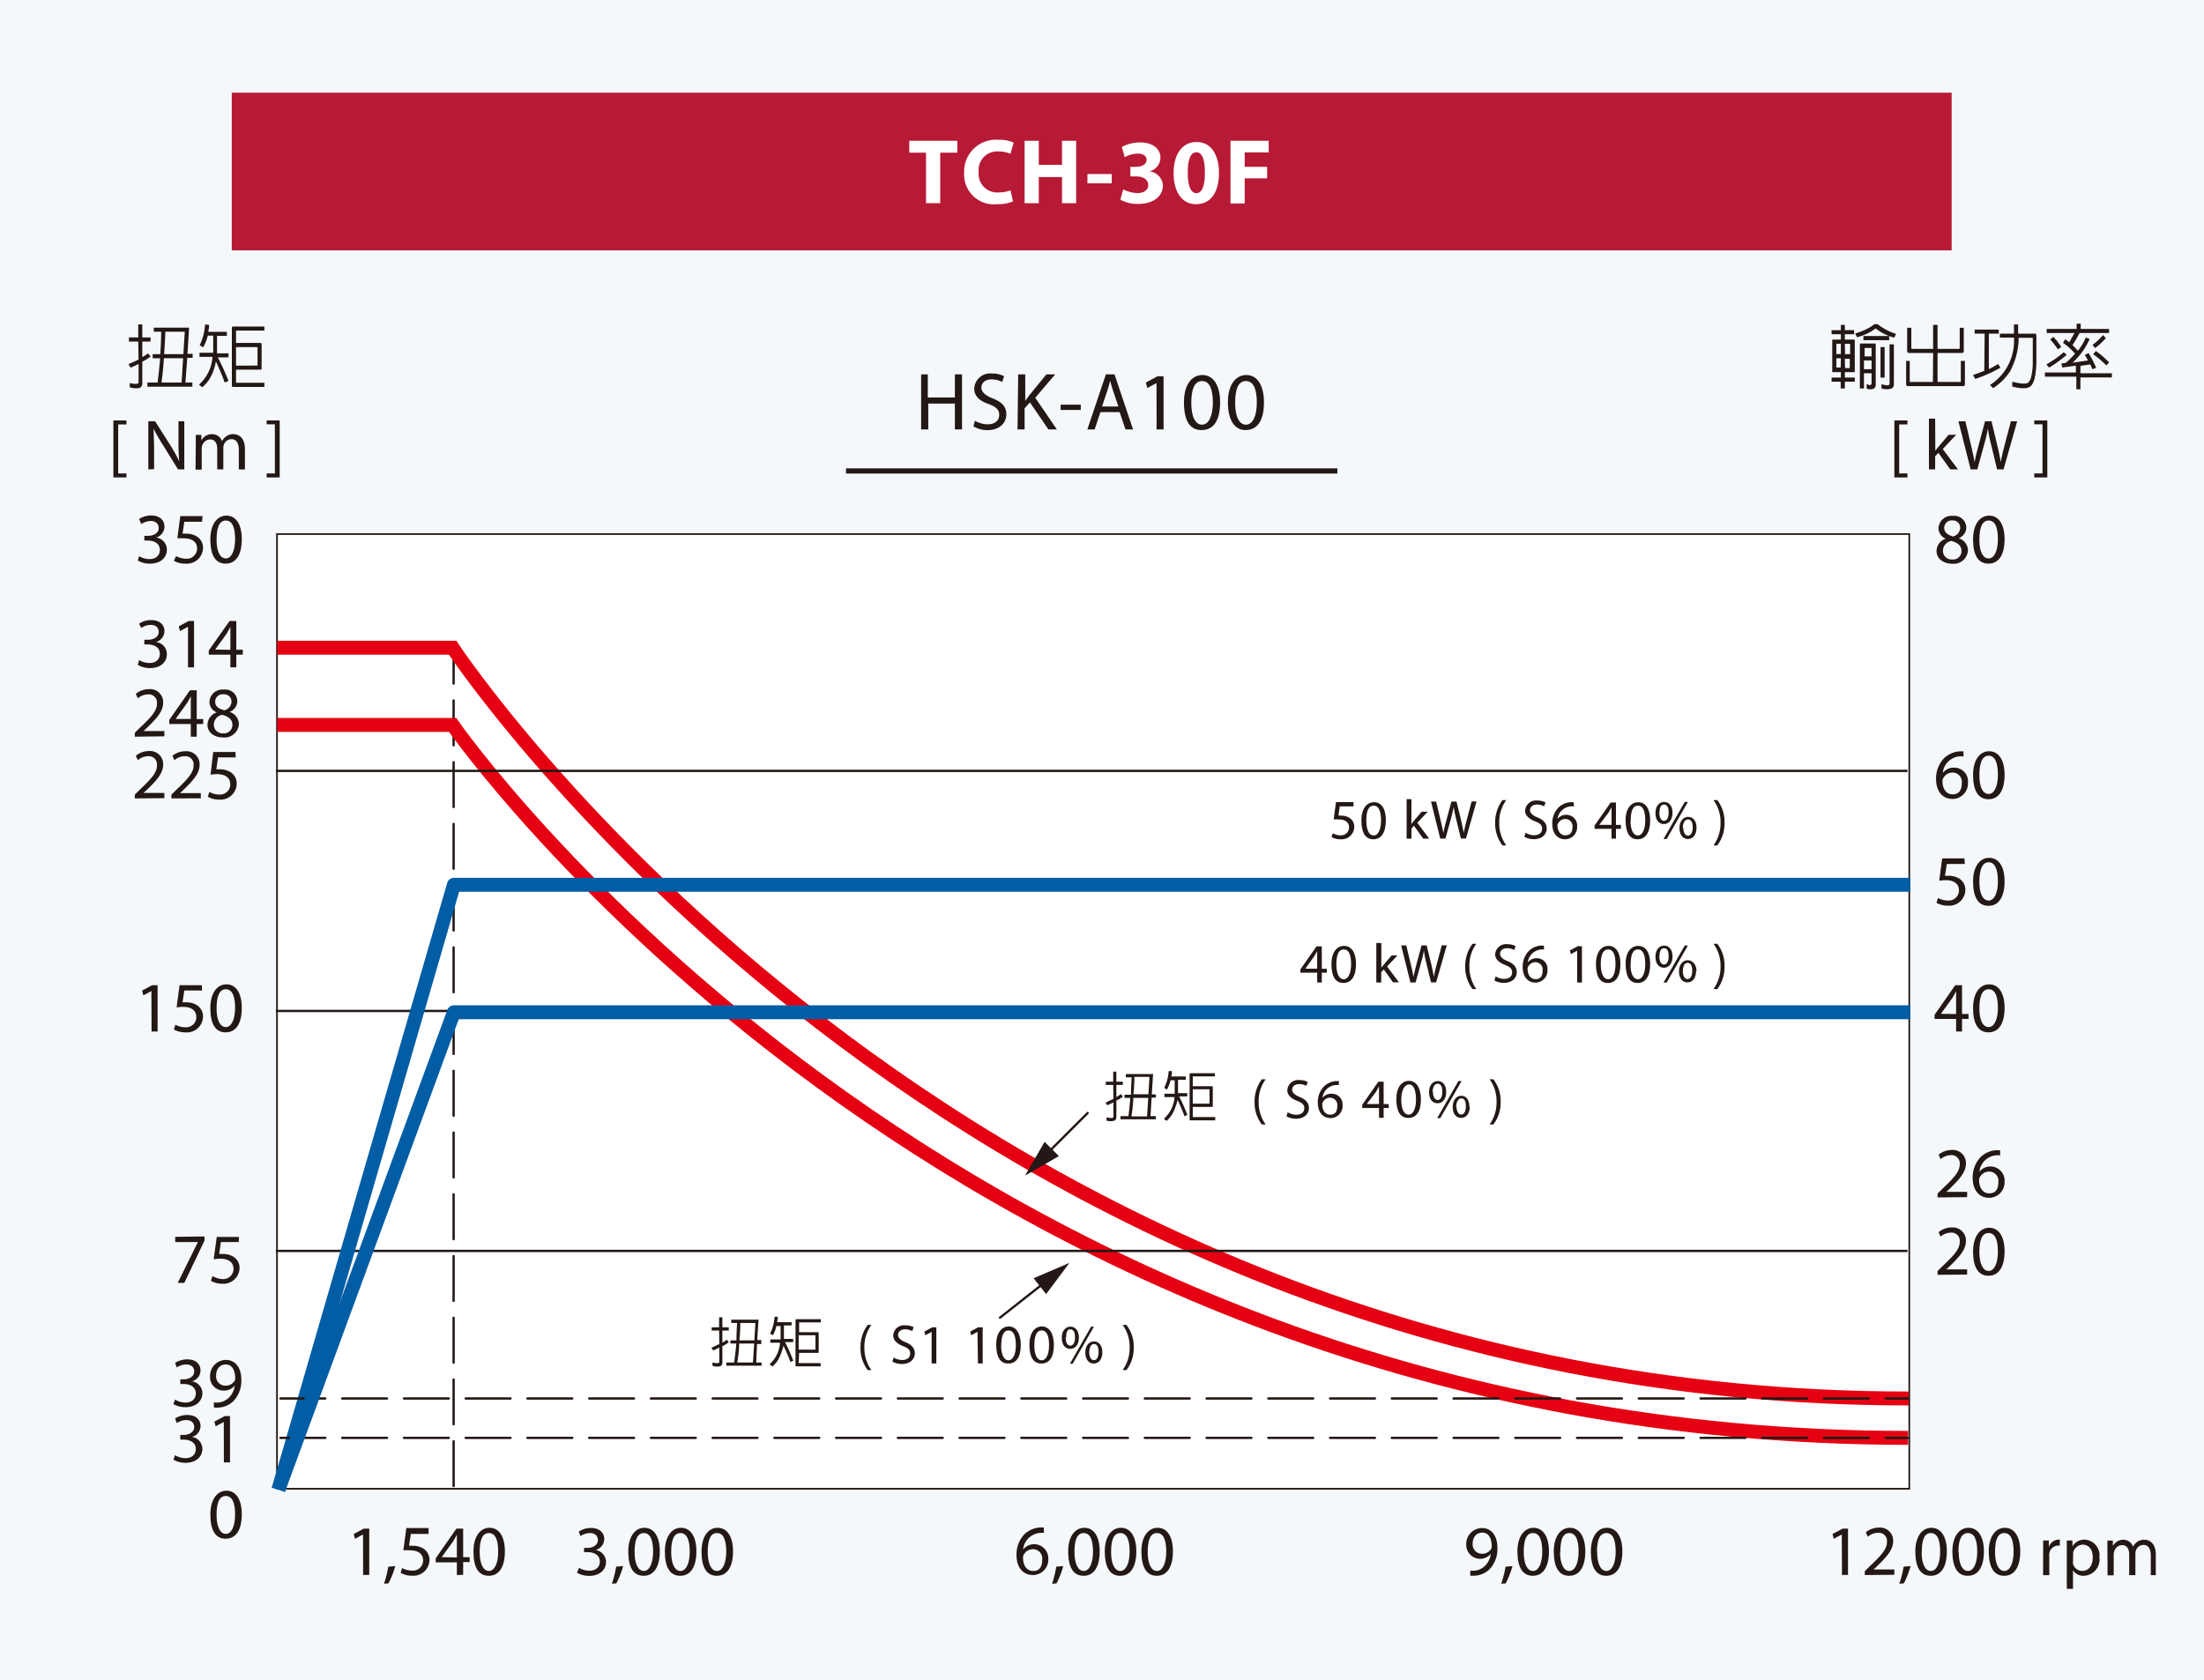 <svg id="圖層_1" data-name="圖層 1" xmlns="http://www.w3.org/2000/svg" viewBox="0 0 237.74 181.23"><defs><style>.cls-1{fill:#f4f8fb;}.cls-2,.cls-8,.cls-9{fill:#fff;}.cls-11,.cls-2,.cls-4,.cls-6,.cls-9{stroke:#231815;}.cls-2{stroke-width:0.18px;}.cls-3{fill:#231815;}.cls-10,.cls-11,.cls-4,.cls-5,.cls-6{fill:none;}.cls-11,.cls-4{stroke-linecap:round;}.cls-10,.cls-11,.cls-4{stroke-linejoin:round;}.cls-11,.cls-4,.cls-6{stroke-width:0.25px;}.cls-4{stroke-dasharray:4.84 1.82;}.cls-5{stroke:#e50012;}.cls-10,.cls-5{stroke-width:1.5px;}.cls-7{fill:#b71a35;}.cls-9{stroke-width:0.56px;}.cls-10{stroke:#035da4;}</style></defs><rect class="cls-1" width="237.74" height="181.23"/><rect class="cls-2" x="29.88" y="57.62" width="176.07" height="103"/><path class="cls-3" d="M112.61,165.39a2.42,2.42,0,0,0-.51,0,2,2,0,0,0-1.74,1.78h0a1.53,1.53,0,0,1,2.72,1,1.67,1.67,0,0,1-1.66,1.76c-1.07,0-1.77-.83-1.77-2.13a3.15,3.15,0,0,1,.84-2.26,2.74,2.74,0,0,1,1.61-.74,3.39,3.39,0,0,1,.49,0Zm-.19,2.89a1,1,0,0,0-1-1.14,1.13,1.13,0,0,0-1,.61.66.66,0,0,0-.07.3c0,.83.39,1.44,1.1,1.44S112.42,169,112.42,168.28Z"/><path class="cls-3" d="M113.48,170.87a11.5,11.5,0,0,0,.46-1.84l.75-.07a9,9,0,0,1-.73,1.87Z"/><path class="cls-3" d="M118.62,167.37c0,1.7-.63,2.64-1.74,2.64s-1.64-.92-1.66-2.57.73-2.61,1.75-2.61S118.62,165.77,118.62,167.37Zm-2.72.07c0,1.31.4,2.05,1,2.05s1-.81,1-2.09-.31-2-1-2S115.9,166.08,115.9,167.44Z"/><path class="cls-3" d="M122.57,167.37c0,1.7-.63,2.64-1.74,2.64s-1.64-.92-1.66-2.57.73-2.61,1.75-2.61S122.57,165.77,122.57,167.37Zm-2.72.07c0,1.31.4,2.05,1,2.05s1-.81,1-2.09-.31-2-1-2S119.85,166.08,119.85,167.44Z"/><path class="cls-3" d="M126.52,167.37c0,1.7-.63,2.64-1.74,2.64s-1.64-.92-1.66-2.57.73-2.61,1.75-2.61S126.52,165.77,126.52,167.37Zm-2.72.07c0,1.31.4,2.05,1,2.05s1-.81,1-2.09-.31-2-1-2S123.8,166.08,123.8,167.44Z"/><path class="cls-3" d="M158.6,169.45a2.81,2.81,0,0,0,.55,0,1.88,1.88,0,0,0,1-.48,2.19,2.19,0,0,0,.66-1.33h0a1.5,1.5,0,0,1-2.65-1,1.71,1.71,0,0,1,1.71-1.78c1,0,1.65.83,1.65,2.11a3.15,3.15,0,0,1-.86,2.35,2.5,2.5,0,0,1-1.46.67,2.86,2.86,0,0,1-.62,0Zm.25-2.88a1,1,0,0,0,1,1.06,1.13,1.13,0,0,0,1-.52.57.57,0,0,0,.06-.25c0-.86-.32-1.51-1-1.51S158.85,165.86,158.85,166.57Z"/><path class="cls-3" d="M161.93,170.87a11.48,11.48,0,0,0,.47-1.84l.75-.07a10.29,10.29,0,0,1-.73,1.87Z"/><path class="cls-3" d="M167.08,167.37c0,1.7-.63,2.64-1.74,2.64s-1.64-.92-1.66-2.57.73-2.61,1.74-2.61S167.08,165.77,167.08,167.37Zm-2.72.07c0,1.31.4,2.05,1,2.05s1-.81,1-2.09-.31-2-1-2S164.36,166.08,164.36,167.44Z"/><path class="cls-3" d="M171,167.37c0,1.7-.63,2.64-1.74,2.64s-1.64-.92-1.66-2.57.73-2.61,1.74-2.61S171,165.77,171,167.37Zm-2.72.07c0,1.31.4,2.05,1,2.05s1-.81,1-2.09-.31-2-1-2S168.31,166.08,168.31,167.44Z"/><path class="cls-3" d="M175,167.37c0,1.7-.63,2.64-1.74,2.64s-1.64-.92-1.66-2.57.73-2.61,1.74-2.61S175,165.77,175,167.37Zm-2.72.07c0,1.31.4,2.05,1,2.05s1-.81,1-2.09-.31-2-1-2S172.26,166.08,172.26,167.44Z"/><path class="cls-3" d="M198.67,165.55h0l-.87.47-.13-.52,1.1-.58h.57v5h-.65Z"/><path class="cls-3" d="M201.15,169.93v-.42l.53-.52c1.28-1.21,1.86-1.86,1.86-2.62a.89.89,0,0,0-1-1,1.72,1.72,0,0,0-1.06.43l-.22-.48a2.22,2.22,0,0,1,1.42-.51,1.41,1.41,0,0,1,1.53,1.46c0,.92-.67,1.67-1.72,2.69l-.4.37h2.25v.57Z"/><path class="cls-3" d="M204.87,170.87a11.48,11.48,0,0,0,.47-1.84l.75-.07a9.6,9.6,0,0,1-.73,1.87Z"/><path class="cls-3" d="M210,167.37c0,1.7-.63,2.64-1.74,2.64s-1.64-.92-1.66-2.57.73-2.61,1.74-2.61S210,165.77,210,167.37Zm-2.72.07c0,1.31.4,2.05,1,2.05s1-.81,1-2.09-.31-2-1-2S207.3,166.08,207.3,167.44Z"/><path class="cls-3" d="M214,167.37c0,1.7-.63,2.64-1.74,2.64s-1.64-.92-1.66-2.57.73-2.61,1.74-2.61S214,165.77,214,167.37Zm-2.72.07c0,1.31.4,2.05,1,2.05s1-.81,1-2.09-.31-2-1-2S211.25,166.08,211.25,167.44Z"/><path class="cls-3" d="M217.92,167.37c0,1.7-.63,2.64-1.74,2.64s-1.64-.92-1.66-2.57.73-2.61,1.74-2.61S217.92,165.77,217.92,167.37Zm-2.72.07c0,1.31.4,2.05,1,2.05s1-.81,1-2.09-.31-2-1-2S215.2,166.08,215.2,167.44Z"/><path class="cls-3" d="M220.39,167.36c0-.44,0-.82,0-1.16H221l0,.73h0a1.13,1.13,0,0,1,1-.82l.19,0v.64l-.23,0a1,1,0,0,0-.91.87,1.51,1.51,0,0,0,0,.32v2h-.67Z"/><path class="cls-3" d="M222.94,167.41c0-.47,0-.86,0-1.21h.61l0,.64h0a1.47,1.47,0,0,1,1.33-.73,1.69,1.69,0,0,1,1.58,1.9,1.76,1.76,0,0,1-1.7,2,1.33,1.33,0,0,1-1.15-.59h0v2h-.67Zm.67,1a1.27,1.27,0,0,0,0,.28,1,1,0,0,0,1,.79c.71,0,1.13-.59,1.13-1.44s-.39-1.39-1.11-1.39a1.1,1.1,0,0,0-1,.84,1.35,1.35,0,0,0,0,.28Z"/><path class="cls-3" d="M227.32,167.21c0-.39,0-.71,0-1h.59l0,.6h0a1.26,1.26,0,0,1,1.17-.69,1.09,1.09,0,0,1,1,.75h0a1.55,1.55,0,0,1,.41-.49,1.29,1.29,0,0,1,.83-.26c.49,0,1.22.33,1.22,1.62v2.2H232v-2.12c0-.71-.26-1.14-.81-1.14a.88.88,0,0,0-.8.61,1.21,1.21,0,0,0-.05.34v2.31h-.67v-2.24c0-.59-.26-1-.77-1a.9.9,0,0,0-.84.67.93.93,0,0,0-.06.34v2.25h-.66Z"/><path class="cls-3" d="M14.91,36.85h-1V36.4h1V35h.44V36.4h.89v.45h-.89v1.68a5.55,5.55,0,0,0,.62-.41l.28.35a6.51,6.51,0,0,1-.8.5l-.1.06v2.34a.68.68,0,0,1-.09.32.65.65,0,0,1-.18.16A1.93,1.93,0,0,1,14,41.78l0-.46a1.88,1.88,0,0,0,.86.07q.09-.06.09-.12v-2l-.85.4-.25-.38c.44-.19.8-.36,1.1-.5Zm2.36,1.8h-.8v-.44h.83c0-.24.07-1,.09-2.42h-.8v-.44h3.62a.19.19,0,0,1,.13,0,.14.14,0,0,1,.05.15h0l-.17,2.67h.56v.44H20.2L20,41.27h.75v.45H15.9v-.45H17C17.1,40.48,17.2,39.6,17.27,38.65Zm2.32,2.62.16-2.62H17.68c-.06,1-.15,1.84-.26,2.62Zm.19-3.06.15-2.42h-2.1c0,.53-.06,1.33-.12,2.42Z"/><path class="cls-3" d="M23.07,39.87a5.38,5.38,0,0,1-.46,1,3.88,3.88,0,0,1-.79.91l-.36-.28a4.38,4.38,0,0,0,1.46-3h-1.4v-.44H23c0-.17,0-.34,0-.51V36.21h-.58a.06.06,0,0,0,0,0,5.34,5.34,0,0,1-.5,1.26l-.38-.22A6,6,0,0,0,22.12,35l.44.06c0,.26-.06.51-.09.74h2v.44H23.41v1.37c0,.17,0,.34,0,.51h1.24v.44H23.5c.42.82.8,1.66,1.15,2.53l-.41.18c-.24-.68-.56-1.43-.95-2.27A8.45,8.45,0,0,1,23.07,39.87Zm2.39,1.36c0,.05,0,.07.06.07h3v.45H25.17c-.11,0-.16-.06-.16-.17V35.39a.14.14,0,0,1,.16-.16h3.35v.44h-3s-.06,0-.06.07V37h2.62a.13.13,0,0,1,.14.14v2.6a.12.12,0,0,1-.14.14H25.46Zm2.24-1.79c.05,0,.08,0,.08-.08V37.52c0-.05,0-.07-.08-.07H25.46v2Z"/><path class="cls-3" d="M12.23,51.51V45.36h1.41v.43h-.89v5.29h.89v.43Z"/><path class="cls-3" d="M16,50.64V45.45h.73l1.67,2.63a16.36,16.36,0,0,1,.93,1.68h0c-.06-.7-.08-1.33-.08-2.14V45.45h.63v5.19h-.68L17.57,48a18,18,0,0,1-1-1.74h0c0,.66.05,1.28.05,2.14v2.22Z"/><path class="cls-3" d="M21.12,47.92c0-.38,0-.7,0-1h.6l0,.6h0a1.29,1.29,0,0,1,1.17-.68,1.12,1.12,0,0,1,1.06.75h0a1.57,1.57,0,0,1,.42-.49,1.26,1.26,0,0,1,.82-.26c.5,0,1.23.32,1.23,1.62v2.19h-.66V48.53c0-.72-.27-1.15-.81-1.15a.89.89,0,0,0-.81.62,1.16,1.16,0,0,0-.05.34v2.3h-.66V48.41c0-.6-.26-1-.78-1a.93.93,0,0,0-.84.68.91.91,0,0,0-.05.33v2.25h-.67Z"/><path class="cls-3" d="M30.17,45.36v6.15H28.76v-.43h.89v-5.3h-.89v-.42Z"/><path class="cls-3" d="M22.06,133.4v.45l-2.18,4.56h-.71L21.35,134v0H18.9v-.56Z"/><path class="cls-3" d="M25.75,134H23.83l-.19,1.29a2.22,2.22,0,0,1,.41,0,2.09,2.09,0,0,1,1.08.27,1.42,1.42,0,0,1,.71,1.29A1.74,1.74,0,0,1,24,138.5a2.49,2.49,0,0,1-1.25-.31l.17-.52A2.3,2.3,0,0,0,24,138a1.11,1.11,0,0,0,1.19-1.09c0-.65-.44-1.11-1.44-1.11a4.24,4.24,0,0,0-.7.06l.33-2.41h2.4Z"/><path class="cls-3" d="M16.33,106.92h0l-.87.47-.13-.52,1.09-.58H17v5h-.65Z"/><path class="cls-3" d="M21.8,106.86H19.88l-.19,1.28a3.88,3.88,0,0,1,.41,0,2.16,2.16,0,0,1,1.08.27,1.44,1.44,0,0,1,.72,1.29A1.74,1.74,0,0,1,20,111.38a2.49,2.49,0,0,1-1.25-.31l.17-.52a2.18,2.18,0,0,0,1.07.28,1.1,1.1,0,0,0,1.19-1.08c0-.65-.44-1.12-1.44-1.12a5.36,5.36,0,0,0-.69.06l.32-2.4h2.4Z"/><path class="cls-3" d="M26.08,108.74c0,1.7-.63,2.64-1.74,2.64s-1.64-.92-1.65-2.58.72-2.6,1.74-2.6S26.08,107.14,26.08,108.74Zm-2.72.07c0,1.3.41,2,1,2s1-.81,1-2.08-.32-2-1-2S23.36,107.45,23.36,108.81Z"/><path class="cls-3" d="M15,60a2.29,2.29,0,0,0,1.11.32c.87,0,1.14-.56,1.13-1,0-.7-.64-1-1.3-1h-.37v-.51H16c.5,0,1.12-.25,1.12-.84,0-.4-.25-.76-.88-.76a1.88,1.88,0,0,0-1,.33L15,56a2.39,2.39,0,0,1,1.3-.39c1,0,1.44.59,1.44,1.2A1.25,1.25,0,0,1,16.84,58h0A1.31,1.31,0,0,1,18,59.31c0,.8-.62,1.5-1.83,1.5a2.47,2.47,0,0,1-1.3-.34Z"/><path class="cls-3" d="M21.8,56.29H19.88l-.19,1.29a2.29,2.29,0,0,1,.41,0,2.07,2.07,0,0,1,1.08.27,1.42,1.42,0,0,1,.72,1.28A1.74,1.74,0,0,1,20,60.81a2.39,2.39,0,0,1-1.25-.31L19,60a2.3,2.3,0,0,0,1.07.28,1.11,1.11,0,0,0,1.19-1.09c0-.65-.44-1.11-1.44-1.11a5.65,5.65,0,0,0-.69,0l.32-2.4h2.4Z"/><path class="cls-3" d="M26.08,58.17c0,1.7-.63,2.64-1.74,2.64s-1.64-.91-1.65-2.57.72-2.61,1.74-2.61S26.08,56.57,26.08,58.17Zm-2.72.08c0,1.3.41,2,1,2s1-.81,1-2.09-.32-2-1-2S23.36,56.88,23.36,58.25Z"/><path class="cls-3" d="M26.08,163.37c0,1.7-.63,2.64-1.74,2.64s-1.64-.92-1.65-2.57.72-2.61,1.74-2.61S26.08,161.77,26.08,163.37Zm-2.72.07c0,1.31.4,2.05,1,2.05s1-.81,1-2.09-.32-2-1-2S23.36,162.08,23.36,163.44Z"/><path class="cls-3" d="M14.54,86.14v-.41l.53-.52c1.28-1.22,1.86-1.86,1.86-2.62a.89.89,0,0,0-1-1,1.67,1.67,0,0,0-1.06.43l-.22-.48a2.22,2.22,0,0,1,1.42-.51,1.41,1.41,0,0,1,1.53,1.46c0,.92-.67,1.67-1.72,2.69l-.4.37h2.25v.56Z"/><path class="cls-3" d="M18.49,86.14v-.41l.53-.52c1.28-1.22,1.86-1.86,1.86-2.62a.89.89,0,0,0-1-1,1.67,1.67,0,0,0-1.06.43l-.22-.48A2.22,2.22,0,0,1,20,81.05a1.41,1.41,0,0,1,1.53,1.46c0,.92-.67,1.67-1.72,2.69l-.4.37h2.25v.56Z"/><path class="cls-3" d="M25.43,81.71H23.52L23.33,83a3.47,3.47,0,0,1,.4,0,2.16,2.16,0,0,1,1.08.27,1.42,1.42,0,0,1,.72,1.29,1.74,1.74,0,0,1-1.87,1.71,2.45,2.45,0,0,1-1.24-.31l.16-.52a2.19,2.19,0,0,0,1.08.28,1.1,1.1,0,0,0,1.18-1.09c0-.64-.44-1.11-1.44-1.11a5.54,5.54,0,0,0-.69.06L23,81.13h2.4Z"/><path class="cls-3" d="M14.54,79.48v-.42l.53-.52c1.28-1.21,1.86-1.86,1.86-2.62a.89.89,0,0,0-1-1,1.72,1.72,0,0,0-1.06.42l-.22-.48a2.22,2.22,0,0,1,1.42-.51,1.41,1.41,0,0,1,1.53,1.46c0,.92-.67,1.67-1.72,2.69l-.4.37h2.25v.57Z"/><path class="cls-3" d="M20.58,79.48V78.11H18.26v-.44l2.23-3.2h.73v3.11h.7v.53h-.7v1.37Zm0-1.9V75.91c0-.26,0-.53,0-.79h0c-.15.3-.27.51-.41.74l-1.23,1.71h1.64Z"/><path class="cls-3" d="M22.38,78.21a1.43,1.43,0,0,1,1-1.35v0a1.24,1.24,0,0,1-.79-1.12,1.4,1.4,0,0,1,1.55-1.34,1.3,1.3,0,0,1,1.46,1.24,1.28,1.28,0,0,1-.83,1.17v0a1.4,1.4,0,0,1,1,1.3,1.54,1.54,0,0,1-1.7,1.45C23,79.56,22.38,78.94,22.38,78.21Zm2.69,0c0-.6-.42-.9-1.1-1.09a1.09,1.09,0,0,0-.9,1,.93.93,0,0,0,1,1A.91.91,0,0,0,25.07,78.17Zm-1.86-2.5c0,.5.38.77,1,.92a1,1,0,0,0,.76-.9.78.78,0,0,0-.85-.82A.8.8,0,0,0,23.21,75.67Z"/><path class="cls-3" d="M15,71.21a2.19,2.19,0,0,0,1.11.32c.87,0,1.14-.55,1.13-1,0-.7-.64-1-1.3-1h-.37v-.51H16c.5,0,1.12-.25,1.12-.85,0-.4-.25-.75-.88-.75a1.8,1.8,0,0,0-1,.33L15,67.29a2.3,2.3,0,0,1,1.3-.39c1,0,1.44.59,1.44,1.19a1.24,1.24,0,0,1-.93,1.18v0A1.3,1.3,0,0,1,18,70.58c0,.8-.62,1.5-1.83,1.5a2.57,2.57,0,0,1-1.3-.34Z"/><path class="cls-3" d="M20.28,67.62h0l-.87.47-.13-.52L20.35,67h.58v5h-.65Z"/><path class="cls-3" d="M24.85,72V70.63H22.52v-.45L24.76,67h.73V70.1h.7v.53h-.7V72Zm0-1.89V68.43c0-.27,0-.53,0-.79h0c-.15.29-.28.51-.41.74l-1.23,1.7v0Z"/><path class="cls-3" d="M209,137.54v-.41l.53-.52c1.28-1.21,1.86-1.86,1.86-2.62a.89.89,0,0,0-1-1,1.72,1.72,0,0,0-1.06.43l-.22-.48a2.22,2.22,0,0,1,1.42-.51,1.41,1.41,0,0,1,1.53,1.46c0,.92-.67,1.67-1.72,2.69l-.4.37h2.25v.56Z"/><path class="cls-3" d="M216.23,135c0,1.7-.64,2.64-1.74,2.64s-1.65-.92-1.66-2.57.72-2.61,1.74-2.61S216.23,133.39,216.23,135Zm-2.72.07c0,1.31.4,2.05,1,2.05s1-.81,1-2.09-.32-2-1-2S213.51,133.7,213.51,135.06Z"/><path class="cls-3" d="M211,111.29v-1.36h-2.32v-.45l2.23-3.19h.73v3.11h.7v.53h-.7v1.36Zm0-1.89v-1.67c0-.27,0-.53,0-.79h0c-.15.29-.27.51-.41.74l-1.23,1.7v0Z"/><path class="cls-3" d="M216.23,108.74c0,1.7-.64,2.64-1.74,2.64s-1.65-.92-1.66-2.58.72-2.6,1.74-2.6S216.23,107.14,216.23,108.74Zm-2.72.07c0,1.3.4,2,1,2s1-.81,1-2.08-.32-2-1-2S213.51,107.45,213.51,108.81Z"/><path class="cls-3" d="M209,129.19v-.42l.53-.52c1.28-1.21,1.86-1.86,1.86-2.62a.89.89,0,0,0-1-1,1.72,1.72,0,0,0-1.06.43l-.22-.48a2.22,2.22,0,0,1,1.42-.51,1.41,1.41,0,0,1,1.53,1.46c0,.92-.67,1.67-1.72,2.69l-.4.37h2.25v.57Z"/><path class="cls-3" d="M215.76,124.65a2.42,2.42,0,0,0-.51,0,2,2,0,0,0-1.74,1.77h0a1.53,1.53,0,0,1,2.72,1.05,1.68,1.68,0,0,1-1.67,1.76c-1.07,0-1.77-.83-1.77-2.13a3.16,3.16,0,0,1,.85-2.26,2.68,2.68,0,0,1,1.6-.74,3.41,3.41,0,0,1,.5,0Zm-.2,2.89a1,1,0,0,0-1-1.14,1.12,1.12,0,0,0-1,.61.56.56,0,0,0-.08.3c0,.83.4,1.44,1.1,1.44S215.56,128.26,215.56,127.54Z"/><path class="cls-3" d="M208.89,59.46a1.41,1.41,0,0,1,1-1.34v0a1.24,1.24,0,0,1-.79-1.12,1.4,1.4,0,0,1,1.55-1.34,1.29,1.29,0,0,1,1.45,1.24,1.26,1.26,0,0,1-.82,1.17v0a1.4,1.4,0,0,1,1,1.3,1.54,1.54,0,0,1-1.7,1.45C209.52,60.81,208.89,60.19,208.89,59.46Zm2.69,0c0-.61-.42-.91-1.1-1.1a1.1,1.1,0,0,0-.9,1,.93.93,0,0,0,1,1A.9.9,0,0,0,211.58,59.43Zm-1.86-2.51c0,.5.38.77.95.93a1,1,0,0,0,.77-.91.78.78,0,0,0-.85-.82A.8.8,0,0,0,209.72,56.92Z"/><path class="cls-3" d="M216.23,58.17c0,1.7-.64,2.64-1.74,2.64s-1.65-.91-1.66-2.57.72-2.61,1.74-2.61S216.23,56.57,216.23,58.17Zm-2.72.08c0,1.3.4,2,1,2s1-.81,1-2.09-.32-2-1-2S213.51,56.88,213.51,58.25Z"/><path class="cls-3" d="M211.81,81.61a3.21,3.21,0,0,0-.51,0,2,2,0,0,0-1.74,1.78h0a1.5,1.5,0,0,1,1.21-.57,1.48,1.48,0,0,1,1.51,1.61,1.68,1.68,0,0,1-1.67,1.77c-1.07,0-1.77-.83-1.77-2.14a3.15,3.15,0,0,1,.85-2.25,2.68,2.68,0,0,1,1.6-.74,3.41,3.41,0,0,1,.5,0Zm-.2,2.89a1,1,0,0,0-1-1.15,1.11,1.11,0,0,0-1,.62.56.56,0,0,0-.08.3c0,.83.4,1.43,1.1,1.43S211.61,85.22,211.61,84.5Z"/><path class="cls-3" d="M216.23,83.59c0,1.7-.64,2.64-1.74,2.64s-1.65-.92-1.66-2.58.72-2.6,1.74-2.6S216.23,82,216.23,83.59Zm-2.72.07c0,1.3.4,2,1,2s1-.8,1-2.08-.32-2.05-1-2.05S213.51,82.3,213.51,83.66Z"/><path class="cls-3" d="M211.94,93.21H210l-.2,1.28a3.88,3.88,0,0,1,.41,0,2.16,2.16,0,0,1,1.08.27A1.44,1.44,0,0,1,212,96a1.74,1.74,0,0,1-1.87,1.71,2.49,2.49,0,0,1-1.25-.31l.17-.52a2.19,2.19,0,0,0,1.08.28,1.11,1.11,0,0,0,1.18-1.09c0-.64-.44-1.11-1.44-1.11a5.36,5.36,0,0,0-.69.06l.32-2.41h2.4Z"/><path class="cls-3" d="M216.23,95.08c0,1.71-.64,2.65-1.74,2.65s-1.65-.92-1.66-2.58.72-2.6,1.74-2.6S216.23,93.49,216.23,95.08Zm-2.72.08c0,1.3.4,2,1,2s1-.81,1-2.08-.32-2.05-1-2.05S213.51,93.8,213.51,95.16Z"/><path class="cls-3" d="M197.57,41.18v-.45h1v-.58h-.87a.05.05,0,0,1-.06-.06V36.7s0-.06.06-.06h.87v-.58h-1v-.44h1v-.57H199v.57h1v.44h-1v.58H200s.07,0,.07.06v3.39s0,.06-.07.06H199v.58h1.07v.45H199v.73h-.45v-.73Zm1-4.09h-.49v1.11h.49Zm0,1.56h-.49v1l0,0h.47Zm.45-.44h.55V37.1s0,0,0,0H199Zm0,1.5h.51a0,0,0,0,0,0,0v-1H199Zm1.29-3.33-.2-.41a6.1,6.1,0,0,0,2.1-1h.32a6.25,6.25,0,0,0,2,1.06l-.21.4a5.44,5.44,0,0,1-2-1A5.44,5.44,0,0,1,200.33,36.38Zm.75,5.53h-.44V37.17a.1.1,0,0,1,.1-.11h1.49c.08,0,.12,0,.12.11v4.35a.47.47,0,0,1-.21.41,1.08,1.08,0,0,1-.77,0v-.5c.23.1.37.14.41.12a.26.26,0,0,0,.12-.21V40.27h-.82Zm2.72-5.66v.45H201v-.45Zm-1.9,2.2v-.91s0,0,0,0h-.75a0,0,0,0,0,0,0v.91Zm0,1.38v-.94h-.82v.94Zm1.41-2.38v3.29h-.44V37.45Zm1-.3v4.31a.53.53,0,0,1-.23.45,1.9,1.9,0,0,1-1.11,0v-.47a2.86,2.86,0,0,0,.67.14.31.31,0,0,0,.2-.13.17.17,0,0,0,0-.1V37.15Z"/><path class="cls-3" d="M208.52,38.08h-2.59a.2.2,0,0,1-.21-.22v-2.5h.45v2.19c0,.06,0,.09.07.09h2.28V35.05H209v2.59h2.3q.09,0,.09-.09V35.36h.44v2.5a.2.2,0,0,1-.22.22H209v3.13h2.42c.06,0,.09,0,.09-.08V38.94h.44v2.5a.2.2,0,0,1-.22.22h-5.91a.2.2,0,0,1-.21-.22v-2.5H206v2.19c0,.06,0,.08.07.08h2.43Z"/><path class="cls-3" d="M214.08,36H213v-.44h2.6V36h-1.07v3.82a8,8,0,0,0,1-.55l.26.4a15.18,15.18,0,0,1-2.73,1.21l-.23-.42c.47-.17.88-.31,1.21-.45Zm1.64.42V36h1.52V35h.45v1h1.81l.09,0s.07.11.07.23c0,1.09,0,2.05,0,2.89q-.06,2.13-.66,2.58c-.33.25-1,.25-1.94,0l0-.52c.92.24,1.5.27,1.73.09a1.4,1.4,0,0,0,.31-.63,6.47,6.47,0,0,0,.17-1.58q0-2.54,0-2.61a.07.07,0,0,0-.06,0h-1.46a7.91,7.91,0,0,1-.93,3.62A6.21,6.21,0,0,1,215,41.87l-.35-.33.09-.06a5.64,5.64,0,0,0,2.5-5.06Z"/><path class="cls-3" d="M220.58,40.64v-.45h3.34v-.74l-1.46.2-.11-.43.48-.07a9.47,9.47,0,0,0,1-1,7.67,7.67,0,0,0-1.3-1.17l.24-.38a4,4,0,0,1,.43.33c.19-.33.38-.67.57-1h-3v-.44H224v-.57h.44v.57h3.06v.44h-3.18c-.19.36-.44.8-.76,1.31.17.17.37.37.58.6a6.18,6.18,0,0,0,.85-1.43l.42.16a7.59,7.59,0,0,1-1.85,2.56l1.67-.24-.34-.6.4-.2a14.51,14.51,0,0,1,.82,1.58l-.4.17c-.07-.16-.15-.34-.24-.52l-1.06.15v.8h3.39v.45h-3.39V42h-.44V40.64Zm2.35-2.36a13,13,0,0,1-1.9,1.38l-.29-.35A10.62,10.62,0,0,0,222.61,38Zm-1.45-1.94a6.18,6.18,0,0,1,.86,1.09l-.36.27a7.75,7.75,0,0,0-.83-1.07Zm5.67.14A7.47,7.47,0,0,1,226,37.55l-.29-.33a7.17,7.17,0,0,0,1.14-1.07Zm-1.08,1.39a8.67,8.67,0,0,1,1.43,1.23l-.29.33a10.35,10.35,0,0,0-1.42-1.21Z"/><path class="cls-3" d="M204.34,51.51V45.36h1.41v.43h-.89v5.29h.89v.43Z"/><path class="cls-3" d="M208.76,48.62h0l.34-.42,1.09-1.29H211l-1.44,1.54,1.64,2.19h-.83l-1.28-1.78-.35.38v1.4h-.67V45.17h.67Z"/><path class="cls-3" d="M212.57,50.64l-1.32-5.19H212l.62,2.63c.15.64.29,1.29.38,1.79h0c.08-.51.24-1.13.42-1.8l.7-2.62h.7l.63,2.63c.15.62.28,1.24.36,1.78h0c.1-.57.25-1.14.41-1.79l.69-2.62h.68l-1.47,5.19h-.7l-.65-2.7a13.76,13.76,0,0,1-.34-1.7h0a16.07,16.07,0,0,1-.4,1.7l-.74,2.7Z"/><path class="cls-3" d="M220.84,45.36v6.15h-1.41v-.43h.89v-5.3h-.89v-.42Z"/><g id="MTEXT"><path class="cls-3" d="M62.46,169.15a2.26,2.26,0,0,0,1.1.31c.88,0,1.15-.55,1.14-1,0-.7-.64-1-1.3-1H63V167h.37c.5,0,1.12-.25,1.12-.85,0-.4-.25-.75-.88-.75a1.88,1.88,0,0,0-1,.33l-.18-.49a2.39,2.39,0,0,1,1.31-.39c1,0,1.44.59,1.44,1.2a1.26,1.26,0,0,1-.93,1.18h0a1.31,1.31,0,0,1,1.12,1.29c0,.8-.63,1.5-1.83,1.5a2.57,2.57,0,0,1-1.3-.34Z"/><path class="cls-3" d="M66,170.87a10.53,10.53,0,0,0,.46-1.84l.76-.07a9.56,9.56,0,0,1-.74,1.87Z"/><path class="cls-3" d="M71.17,167.37c0,1.7-.64,2.64-1.75,2.64s-1.64-.92-1.65-2.57.72-2.61,1.74-2.61S71.17,165.77,71.17,167.37Zm-2.72.07c0,1.31.4,2.05,1,2.05s1-.81,1-2.09-.32-2-1-2S68.45,166.08,68.45,167.44Z"/><path class="cls-3" d="M75.12,167.37c0,1.7-.64,2.64-1.75,2.64s-1.64-.92-1.65-2.57.72-2.61,1.74-2.61S75.12,165.77,75.12,167.37Zm-2.72.07c0,1.31.4,2.05,1,2.05s1-.81,1-2.09-.32-2-1-2S72.4,166.08,72.4,167.44Z"/><path class="cls-3" d="M79.07,167.37c0,1.7-.64,2.64-1.75,2.64s-1.64-.92-1.65-2.57.72-2.61,1.74-2.61S79.07,165.77,79.07,167.37Zm-2.73.07c0,1.31.41,2.05,1,2.05s1-.81,1-2.09-.32-2-1-2S76.34,166.08,76.34,167.44Z"/></g><g id="MTEXT-2" data-name="MTEXT"><path class="cls-3" d="M39.16,165.55h0l-.87.47-.13-.52,1.09-.58h.58v5h-.66Z"/><path class="cls-3" d="M41.42,170.87a10.53,10.53,0,0,0,.46-1.84l.76-.07a9.56,9.56,0,0,1-.74,1.87Z"/><path class="cls-3" d="M46.23,165.49H44.32l-.2,1.28a3.88,3.88,0,0,1,.41,0,2.16,2.16,0,0,1,1.08.27,1.45,1.45,0,0,1,.72,1.29A1.74,1.74,0,0,1,44.46,170a2.39,2.39,0,0,1-1.25-.31l.17-.51a2.31,2.31,0,0,0,1.07.27,1.1,1.1,0,0,0,1.19-1.08c0-.65-.44-1.11-1.44-1.11a5.65,5.65,0,0,0-.69,0l.32-2.4h2.4Z"/><path class="cls-3" d="M49.28,169.93v-1.37H47v-.44l2.23-3.2h.73V168h.7v.53h-.7v1.37Zm0-1.9v-1.67c0-.26,0-.53,0-.79h0c-.15.3-.28.51-.41.74L47.64,168v0Z"/><path class="cls-3" d="M54.46,167.37c0,1.7-.63,2.64-1.74,2.64s-1.64-.92-1.65-2.57.72-2.61,1.74-2.61S54.46,165.77,54.46,167.37Zm-2.72.07c0,1.31.41,2.05,1,2.05s1-.81,1-2.09-.32-2-1-2S51.74,166.08,51.74,167.44Z"/></g><line class="cls-4" x1="48.93" y1="160.33" x2="48.93" y2="69.92"/><path class="cls-5" d="M29.9,69.88H48.82s53.48,81,157.08,81"/><path class="cls-5" d="M29.9,78.21H48.82s53.39,76.92,157,76.92"/><line class="cls-6" x1="29.76" y1="83.17" x2="205.76" y2="83.17"/><line class="cls-6" x1="29.76" y1="109.07" x2="205.76" y2="109.07"/><line class="cls-6" x1="29.76" y1="134.96" x2="205.76" y2="134.96"/><rect class="cls-7" x="25" y="10" width="185.52" height="17.01"/><path class="cls-8" d="M99.89,16.47H98.08V15.19h5.18v1.28h-1.84v5.45H99.89Z"/><path class="cls-8" d="M109.27,21.73a4.3,4.3,0,0,1-1.73.3A3.21,3.21,0,0,1,104,18.65a3.43,3.43,0,0,1,3.68-3.57,4,4,0,0,1,1.66.3L109,16.59a3.29,3.29,0,0,0-1.28-.25,2,2,0,0,0-2.15,2.22,2,2,0,0,0,2.16,2.2,3.81,3.81,0,0,0,1.27-.22Z"/><path class="cls-8" d="M112.05,15.19v2.59h2.51V15.19h1.52v6.73h-1.52V19.1h-2.51v2.82h-1.53V15.19Z"/><path class="cls-8" d="M119.92,18.78v1H117.3v-1Z"/><path class="cls-8" d="M121.16,20.43a3.58,3.58,0,0,0,1.51.4c.79,0,1.19-.38,1.19-.87,0-.64-.64-.93-1.31-.93h-.62V18h.59c.51,0,1.16-.2,1.16-.75,0-.39-.32-.68-1-.68a3,3,0,0,0-1.36.39l-.31-1.1a4.07,4.07,0,0,1,2-.49c1.39,0,2.16.73,2.16,1.62a1.54,1.54,0,0,1-1.19,1.5v0A1.62,1.62,0,0,1,125.44,20c0,1.15-1,2-2.66,2a3.84,3.84,0,0,1-1.93-.46Z"/><path class="cls-8" d="M131.49,18.64c0,2-.81,3.39-2.47,3.39s-2.42-1.51-2.43-3.35.8-3.36,2.48-3.36S131.49,16.87,131.49,18.64Zm-3.37,0c0,1.49.35,2.2.94,2.2s.91-.74.91-2.21-.31-2.2-.92-2.2S128.11,17.18,128.12,18.68Z"/><path class="cls-8" d="M132.73,15.19h4.12v1.25h-2.59V18h2.42v1.24h-2.42v2.71h-1.53Z"/><path class="cls-3" d="M100.08,40.39v2.49H103V40.39h.77v5.94H103V43.54h-2.87v2.79h-.77V40.39Z"/><path class="cls-3" d="M105.16,45.39a2.73,2.73,0,0,0,1.37.39c.79,0,1.25-.41,1.25-1s-.32-.87-1.12-1.18c-1-.35-1.57-.85-1.57-1.68A1.71,1.71,0,0,1,107,40.3a2.67,2.67,0,0,1,1.31.29l-.21.62a2.43,2.43,0,0,0-1.13-.28c-.81,0-1.11.48-1.11.89s.36.83,1.17,1.14c1,.39,1.52.87,1.52,1.75s-.68,1.7-2.08,1.7A3.05,3.05,0,0,1,105,46Z"/><path class="cls-3" d="M109.83,40.39h.76v2.86h0c.16-.23.31-.44.46-.63l1.82-2.23h.95l-2.15,2.52L114,46.33h-.91l-2-2.92-.57.65v2.27h-.76Z"/><path class="cls-3" d="M116.58,43.66v.57h-2.17v-.57Z"/><path class="cls-3" d="M118.7,44.46l-.62,1.87h-.79l2-5.94h.93l2,5.94h-.82l-.63-1.87Zm1.94-.6-.58-1.71c-.13-.38-.22-.74-.31-1.08h0c-.08.35-.18.71-.3,1.07l-.58,1.72Z"/><path class="cls-3" d="M124.75,41.33h0l-1,.53-.15-.59,1.25-.67h.66v5.73h-.75Z"/><path class="cls-3" d="M131.61,43.4c0,2-.73,3-2,3s-1.88-1-1.9-2.94.83-3,2-3S131.61,41.58,131.61,43.4Zm-3.11.09c0,1.49.46,2.33,1.16,2.33s1.17-.92,1.17-2.38-.36-2.33-1.16-2.33S128.5,41.93,128.5,43.49Z"/><path class="cls-3" d="M136.34,43.4c0,2-.72,3-2,3-1.12,0-1.87-1-1.89-2.94s.83-3,2-3S136.34,41.58,136.34,43.4Zm-3.11.09c0,1.49.46,2.33,1.17,2.33s1.17-.92,1.17-2.38-.36-2.33-1.17-2.33S133.23,41.93,133.23,43.49Z"/><line class="cls-9" x1="91.26" y1="50.81" x2="144.26" y2="50.81"/><polyline class="cls-10" points="30.03 160.72 48.96 95.46 206.06 95.46"/><path class="cls-3" d="M18.88,151a2.19,2.19,0,0,0,1.11.32c.87,0,1.14-.56,1.13-1,0-.7-.64-1-1.29-1h-.38v-.51h.38c.49,0,1.12-.26,1.12-.85,0-.4-.26-.75-.88-.75a1.77,1.77,0,0,0-1,.33l-.18-.5a2.4,2.4,0,0,1,1.31-.38c1,0,1.43.58,1.43,1.19a1.24,1.24,0,0,1-.92,1.18v0a1.3,1.3,0,0,1,1.12,1.28c0,.8-.63,1.51-1.83,1.51a2.54,2.54,0,0,1-1.3-.34Z"/><path class="cls-3" d="M23.06,151.31a2.7,2.7,0,0,0,.55,0,1.9,1.9,0,0,0,1.05-.49,2.16,2.16,0,0,0,.66-1.33h0a1.47,1.47,0,0,1-1.18.54,1.45,1.45,0,0,1-1.48-1.53,1.72,1.72,0,0,1,1.71-1.78c1,0,1.66.83,1.66,2.11a3.15,3.15,0,0,1-.87,2.35,2.45,2.45,0,0,1-1.45.67,3,3,0,0,1-.63,0Zm.25-2.88a1,1,0,0,0,1,1.07,1.13,1.13,0,0,0,1-.53.44.44,0,0,0,.06-.25c0-.85-.32-1.51-1-1.51S23.31,147.72,23.31,148.43Z"/><line class="cls-4" x1="30.25" y1="150.88" x2="205.8" y2="150.88"/><path class="cls-3" d="M18.88,157a2.19,2.19,0,0,0,1.11.32c.87,0,1.14-.56,1.13-1,0-.7-.64-1-1.29-1h-.38v-.51h.38c.49,0,1.12-.26,1.12-.85,0-.4-.26-.75-.88-.75a1.77,1.77,0,0,0-1,.33l-.18-.5a2.4,2.4,0,0,1,1.31-.38c1,0,1.43.58,1.43,1.19a1.24,1.24,0,0,1-.92,1.18v0a1.3,1.3,0,0,1,1.12,1.28c0,.81-.63,1.51-1.83,1.51a2.54,2.54,0,0,1-1.3-.34Z"/><path class="cls-3" d="M24.14,153.42h0l-.88.46-.13-.51,1.1-.59h.58v5h-.66Z"/><line class="cls-4" x1="30.25" y1="155.13" x2="205.8" y2="155.13"/><path class="cls-3" d="M146,87h-1.48l-.15,1a1.3,1.3,0,0,1,.31,0,1.69,1.69,0,0,1,.84.21,1.11,1.11,0,0,1,.56,1,1.36,1.36,0,0,1-1.45,1.34,1.87,1.87,0,0,1-1-.24l.13-.41a1.69,1.69,0,0,0,.83.22.86.86,0,0,0,.93-.85c0-.5-.34-.86-1.12-.86a3.63,3.63,0,0,0-.54,0l.25-1.87H146Z"/><path class="cls-3" d="M149.49,88.49c0,1.32-.49,2.06-1.35,2.06s-1.28-.72-1.29-2,.56-2,1.36-2S149.49,87.25,149.49,88.49Zm-2.11.06c0,1,.31,1.59.79,1.59s.8-.63.8-1.63-.25-1.59-.8-1.59S147.38,87.49,147.38,88.55Z"/><path class="cls-3" d="M152.24,88.91h0l.25-.33.86-1H154l-1.12,1.19,1.28,1.71h-.64l-1-1.39-.27.3v1.09h-.52V86.22h.52Z"/><path class="cls-3" d="M155.36,90.48l-1-4h.55l.48,2c.12.51.23,1,.3,1.4h0c.07-.4.19-.88.33-1.4l.54-2h.55l.49,2c.11.48.22,1,.28,1.38h0c.09-.44.2-.89.33-1.39l.53-2h.53l-1.14,4h-.55l-.51-2.11a12.53,12.53,0,0,1-.26-1.31h0c-.08.4-.17.79-.31,1.31l-.58,2.11Z"/><path class="cls-3" d="M162.48,86.32a4,4,0,0,0-.76,2.45,4,4,0,0,0,.76,2.44h-.41a3.88,3.88,0,0,1-.79-2.44,4,4,0,0,1,.79-2.45Z"/><path class="cls-3" d="M164.56,89.84a1.76,1.76,0,0,0,.93.27c.54,0,.85-.28.85-.69s-.22-.6-.76-.81-1.07-.57-1.07-1.14a1.17,1.17,0,0,1,1.31-1.1,1.85,1.85,0,0,1,.89.2l-.14.43a1.56,1.56,0,0,0-.77-.2c-.55,0-.76.33-.76.61s.24.56.8.78,1,.59,1,1.19-.46,1.16-1.41,1.16a2.07,2.07,0,0,1-1-.26Z"/><path class="cls-3" d="M169.78,87a2,2,0,0,0-.4,0A1.59,1.59,0,0,0,168,88.36h0a1.18,1.18,0,0,1,.94-.45,1.16,1.16,0,0,1,1.18,1.26,1.31,1.31,0,0,1-1.3,1.38c-.83,0-1.38-.65-1.38-1.67a2.46,2.46,0,0,1,.66-1.75,2.14,2.14,0,0,1,1.25-.58l.39,0Zm-.16,2.25a.78.78,0,0,0-.8-.89.86.86,0,0,0-.75.48A.41.41,0,0,0,168,89c0,.64.3,1.12.85,1.12S169.62,89.76,169.62,89.2Z"/><path class="cls-3" d="M173.83,90.48V89.42H172v-.35l1.74-2.49h.57V89h.54v.42h-.54v1.06Zm0-1.48V87.7c0-.2,0-.4,0-.61h0c-.12.23-.21.4-.32.58l-1,1.32h1.28Z"/><path class="cls-3" d="M178,88.49c0,1.32-.49,2.06-1.36,2.06s-1.27-.72-1.29-2,.57-2,1.36-2S178,87.25,178,88.49Zm-2.12.06c0,1,.31,1.59.79,1.59s.8-.63.8-1.63-.24-1.59-.79-1.59S175.9,87.49,175.9,88.55Z"/><path class="cls-3" d="M180.41,87.68c0,.82-.43,1.23-.93,1.23s-.91-.39-.91-1.18.42-1.21.94-1.21S180.41,86.94,180.41,87.68Zm-1.42,0c0,.5.17.88.5.88s.5-.37.5-.89-.13-.87-.5-.87S179,87.22,179,87.71Zm.45,2.84,2.29-4h.34l-2.29,4ZM183,89.29c0,.82-.43,1.23-.93,1.23s-.9-.39-.91-1.17.43-1.22.94-1.22S183,88.55,183,89.29Zm-1.43,0c0,.5.19.87.51.87s.51-.37.51-.88-.14-.87-.51-.87S181.52,88.84,181.52,89.33Z"/><path class="cls-3" d="M184.83,91.21a4.07,4.07,0,0,0,.76-2.46,4,4,0,0,0-.76-2.43h.41a3.84,3.84,0,0,1,.78,2.44,3.94,3.94,0,0,1-.78,2.45Z"/><path class="cls-3" d="M142.08,106v-1.06h-1.81v-.35l1.74-2.49h.57v2.42h.54v.42h-.54V106Zm0-1.48v-1.3c0-.2,0-.41,0-.61h0c-.12.23-.22.4-.33.58l-.95,1.32h1.28Z"/><path class="cls-3" d="M146.27,104c0,1.32-.5,2.05-1.36,2.05s-1.28-.71-1.29-2,.57-2,1.36-2S146.27,102.75,146.27,104Zm-2.12.06c0,1,.31,1.59.79,1.59s.8-.63.8-1.63-.25-1.59-.79-1.59S144.15,103,144.15,104.05Z"/><path class="cls-3" d="M149,104.41h0a3.75,3.75,0,0,1,.26-.33l.85-1h.63l-1.12,1.19,1.28,1.71h-.64l-1-1.39-.27.3V106h-.53v-4.26H149Z"/><path class="cls-3" d="M152.14,106l-1-4h.55l.48,2c.12.51.23,1,.3,1.4h0c.07-.4.2-.88.33-1.4l.54-2h.55l.49,2c.11.48.22,1,.28,1.38h0c.09-.44.2-.89.33-1.39l.53-2h.54l-1.15,4h-.55l-.51-2.11a12.19,12.19,0,0,1-.26-1.32h0a11.58,11.58,0,0,1-.31,1.32l-.58,2.11Z"/><path class="cls-3" d="M159.25,101.82a3.93,3.93,0,0,0-.75,2.45,4.09,4.09,0,0,0,.75,2.44h-.41a3.88,3.88,0,0,1-.79-2.44,4,4,0,0,1,.79-2.45Z"/><path class="cls-3" d="M161.33,105.34a1.76,1.76,0,0,0,.93.27c.54,0,.85-.28.85-.69s-.22-.6-.76-.81-1.07-.57-1.07-1.14a1.17,1.17,0,0,1,1.31-1.1,1.85,1.85,0,0,1,.89.2l-.14.43a1.5,1.5,0,0,0-.77-.2c-.55,0-.76.33-.76.61s.24.56.8.78,1,.59,1,1.19-.46,1.16-1.41,1.16a2.11,2.11,0,0,1-1-.26Z"/><path class="cls-3" d="M166.55,102.45a2,2,0,0,0-.4,0,1.57,1.57,0,0,0-1.35,1.38h0a1.19,1.19,0,0,1,.95-.45,1.15,1.15,0,0,1,1.17,1.26,1.29,1.29,0,0,1-1.29,1.37c-.84,0-1.38-.64-1.38-1.66a2.41,2.41,0,0,1,.66-1.75,2.09,2.09,0,0,1,1.24-.58l.39,0Zm-.15,2.25a.79.79,0,0,0-.81-.89.87.87,0,0,0-.75.48.41.41,0,0,0-.06.23c0,.64.3,1.12.86,1.12S166.4,105.26,166.4,104.7Z"/><path class="cls-3" d="M170.12,102.57h0l-.68.37-.1-.4.85-.46h.45V106h-.51Z"/><path class="cls-3" d="M174.79,104c0,1.32-.49,2.05-1.35,2.05s-1.28-.71-1.29-2,.56-2,1.35-2S174.79,102.75,174.79,104Zm-2.12.06c0,1,.32,1.59.8,1.59s.79-.63.79-1.63-.24-1.59-.79-1.59S172.67,103,172.67,104.05Z"/><path class="cls-3" d="M178,104c0,1.32-.49,2.05-1.36,2.05s-1.27-.71-1.29-2,.57-2,1.36-2S178,102.75,178,104Zm-2.12.06c0,1,.31,1.59.79,1.59s.8-.63.8-1.63-.24-1.59-.79-1.59S175.9,103,175.9,104.05Z"/><path class="cls-3" d="M180.41,103.18c0,.82-.43,1.23-.93,1.23s-.91-.39-.91-1.18.42-1.21.94-1.21S180.41,102.44,180.41,103.18Zm-1.42,0c0,.5.17.88.5.88s.5-.37.5-.89-.13-.87-.5-.87S179,102.72,179,103.21Zm.45,2.83,2.29-4h.34l-2.29,4Zm3.51-1.25c0,.82-.43,1.23-.93,1.23s-.9-.39-.91-1.17.43-1.22.94-1.22S183,104.05,183,104.79Zm-1.43,0c0,.5.19.87.51.87s.51-.37.51-.88-.14-.87-.51-.87S181.52,104.34,181.52,104.83Z"/><path class="cls-3" d="M184.83,106.71a4.07,4.07,0,0,0,.76-2.46,4,4,0,0,0-.76-2.43h.41a3.84,3.84,0,0,1,.78,2.44,3.94,3.94,0,0,1-.78,2.45Z"/><path class="cls-3" d="M120.08,117.05h-.8v-.35h.8v-1.08h.34v1.08h.7v.35h-.7v1.31a3.8,3.8,0,0,0,.49-.32l.22.27a4.57,4.57,0,0,1-.63.4l-.08,0v1.83a.43.43,0,0,1-.07.24.31.31,0,0,1-.14.12,1.42,1.42,0,0,1-.85,0l0-.36a1.46,1.46,0,0,0,.67.06s.07-.06.07-.1v-1.56l-.66.31-.19-.29.85-.4Zm1.84,1.4h-.62v-.34H122c0-.19,0-.81.07-1.88h-.63v-.35h2.83a.21.21,0,0,1,.1,0,.12.12,0,0,1,0,.12h0l-.13,2.08h.44v.34h-.46l-.12,2h.58v.34h-3.81v-.34h.85C121.79,119.88,121.87,119.2,121.92,118.45Zm1.81,2,.13-2h-1.62c0,.75-.11,1.44-.2,2Zm.15-2.39.11-1.88h-1.63c0,.41,0,1-.1,1.88Z"/><path class="cls-3" d="M126.8,119.4a3.89,3.89,0,0,1-.36.81,3.08,3.08,0,0,1-.61.72l-.28-.23a3.43,3.43,0,0,0,1.14-2.34H125.6V118h1.11c0-.12,0-.26,0-.39v-1.06h-.45a0,0,0,0,0,0,0,4.23,4.23,0,0,1-.38,1l-.3-.18a4.66,4.66,0,0,0,.48-1.81l.35,0c0,.21,0,.4-.08.58h1.57v.35h-.83v1.06c0,.13,0,.27,0,.39h1v.35h-.88c.33.64.62,1.3.89,2l-.31.14a18.09,18.09,0,0,0-.75-1.76A5,5,0,0,1,126.8,119.4Zm1.86,1.06s0,.06.05.06h2.37v.35h-2.64c-.08,0-.12,0-.12-.13v-4.83a.11.11,0,0,1,.12-.12h2.61v.34h-2.34s-.05,0-.05.06v1h2.05a.1.1,0,0,1,.11.11v2c0,.08,0,.12-.11.12h-2.05Zm1.75-1.39s.06,0,.06-.07v-1.42a.05.05,0,0,0-.06-.06h-1.75v1.55Z"/><path class="cls-3" d="M136.53,116.44a3.91,3.91,0,0,0-.76,2.45,4,4,0,0,0,.76,2.43h-.42a3.89,3.89,0,0,1-.78-2.43,4,4,0,0,1,.78-2.45Z"/><path class="cls-3" d="M138.9,120a1.83,1.83,0,0,0,.94.27c.53,0,.85-.29.85-.69s-.22-.6-.77-.81-1.06-.57-1.06-1.14a1.16,1.16,0,0,1,1.3-1.1,1.87,1.87,0,0,1,.9.2l-.15.42a1.61,1.61,0,0,0-.76-.19c-.56,0-.77.33-.77.61s.25.56.81.78,1,.59,1,1.19-.46,1.16-1.42,1.16a2.14,2.14,0,0,1-1-.26Z"/><path class="cls-3" d="M144.4,117.07a2,2,0,0,0-.4,0,1.56,1.56,0,0,0-1.35,1.38h0a1.19,1.19,0,0,1,1-.45,1.16,1.16,0,0,1,1.17,1.26,1.3,1.3,0,0,1-1.29,1.37c-.84,0-1.38-.64-1.38-1.66a2.41,2.41,0,0,1,.66-1.75,2.09,2.09,0,0,1,1.24-.58l.39,0Zm-.15,2.25a.79.79,0,0,0-.81-.89.87.87,0,0,0-.75.48.39.39,0,0,0-.06.23c0,.64.3,1.12.86,1.12S144.25,119.88,144.25,119.32Z"/><path class="cls-3" d="M148.75,120.6v-1.06h-1.81v-.35l1.74-2.49h.57v2.42h.55v.42h-.55v1.06Zm0-1.48v-1.3c0-.2,0-.41,0-.61h0c-.12.23-.21.4-.32.58l-1,1.32h1.27Z"/><path class="cls-3" d="M153.27,118.61c0,1.32-.49,2-1.36,2s-1.28-.71-1.29-2,.57-2,1.36-2S153.27,117.37,153.27,118.61Zm-2.12.06c0,1,.31,1.59.79,1.59s.8-.63.8-1.63S152.49,117,152,117,151.15,117.61,151.15,118.67Z"/><path class="cls-3" d="M156,117.8c0,.82-.43,1.23-.94,1.23s-.9-.39-.91-1.18.43-1.22.94-1.22S156,117.05,156,117.8Zm-1.43,0c0,.5.18.88.51.88s.5-.37.5-.89-.14-.87-.5-.87S154.53,117.34,154.53,117.83Zm.46,2.83,2.29-4h.34l-2.3,4Zm3.51-1.25c0,.82-.43,1.23-.93,1.23s-.91-.39-.91-1.17.42-1.22.94-1.22S158.5,118.67,158.5,119.41Zm-1.43,0c0,.49.19.87.51.87s.5-.37.5-.89-.13-.86-.5-.86S157.07,119,157.07,119.45Z"/><path class="cls-3" d="M160.68,121.32a4.08,4.08,0,0,0,.75-2.45,4,4,0,0,0-.75-2.43h.4a3.78,3.78,0,0,1,.79,2.44,3.85,3.85,0,0,1-.79,2.44Z"/><line class="cls-11" x1="117.32" y1="120.08" x2="112.92" y2="124.48"/><polygon class="cls-3" points="112.68 123.19 110.57 126.83 114.22 124.73 112.68 123.19"/><path class="cls-3" d="M77.57,143.55h-.8v-.35h.8v-1.08h.35v1.08h.69v.35h-.69v1.31a4.43,4.43,0,0,0,.48-.32l.22.27a4.57,4.57,0,0,1-.63.4l-.07,0v1.83a.52.52,0,0,1-.08.24.31.31,0,0,1-.14.12,1.42,1.42,0,0,1-.85-.05l0-.36a1.46,1.46,0,0,0,.67.06s.07-.06.07-.1v-1.56l-.66.31-.19-.29.85-.4Zm1.85,1.4h-.63v-.34h.65c0-.19,0-.81.07-1.88h-.63v-.35h2.83a.18.18,0,0,1,.1,0,.12.12,0,0,1,0,.12h0l-.13,2.08h.44V145h-.46L81.57,147h.58v.34H78.34V147h.85C79.28,146.38,79.36,145.7,79.42,145Zm1.8,2.05.13-2.05H79.73c0,.75-.11,1.44-.2,2.05Zm.15-2.39.11-1.88H79.85c0,.41,0,1-.1,1.88Z"/><path class="cls-3" d="M84.29,145.9a3.89,3.89,0,0,1-.36.81,3.08,3.08,0,0,1-.61.72L83,147.2a3.43,3.43,0,0,0,1.14-2.34H83.09v-.35H84.2c0-.12,0-.26,0-.39v-1.06h-.45a0,0,0,0,0,0,0,3.83,3.83,0,0,1-.38,1l-.3-.18a4.66,4.66,0,0,0,.48-1.81l.35,0c0,.21-.05.4-.07.58h1.56v.35h-.83v1.06c0,.13,0,.27,0,.39h1v.35h-.88c.33.64.62,1.3.89,2l-.31.14a18.09,18.09,0,0,0-.75-1.76A5,5,0,0,1,84.29,145.9ZM86.15,147s0,.06,0,.06h2.37v.35H85.93c-.08,0-.12,0-.12-.13v-4.83a.11.11,0,0,1,.12-.12h2.61v.34H86.2s0,0,0,.06v1h2a.1.1,0,0,1,.11.11v2c0,.08,0,.12-.11.12h-2Zm1.75-1.39s.06,0,.06-.07v-1.42a.05.05,0,0,0-.06-.06H86.15v1.55Z"/><path class="cls-3" d="M94,142.94a3.91,3.91,0,0,0-.76,2.45,4,4,0,0,0,.76,2.43H93.6a3.89,3.89,0,0,1-.78-2.43,4,4,0,0,1,.78-2.45Z"/><path class="cls-3" d="M96.39,146.46a1.83,1.83,0,0,0,.94.27c.53,0,.85-.29.85-.69s-.22-.6-.77-.81-1.06-.57-1.06-1.14a1.16,1.16,0,0,1,1.3-1.1,1.87,1.87,0,0,1,.9.2l-.15.42a1.61,1.61,0,0,0-.76-.19c-.56,0-.77.33-.77.61s.25.56.81.78,1,.59,1,1.19-.46,1.16-1.42,1.16a2.14,2.14,0,0,1-1-.26Z"/><path class="cls-3" d="M100.49,143.69h0l-.68.37-.1-.4.85-.46H101v3.9h-.51Z"/><path class="cls-3" d="M105.44,143.69h0l-.68.37-.1-.4.85-.46H106v3.9h-.51Z"/><path class="cls-3" d="M110.11,145.11c0,1.32-.49,2-1.36,2s-1.27-.71-1.29-2,.57-2,1.36-2S110.11,143.87,110.11,145.11Zm-2.12.06c0,1,.31,1.59.79,1.59s.8-.63.8-1.63-.25-1.59-.79-1.59S108,144.11,108,145.17Z"/><path class="cls-3" d="M113.68,145.11c0,1.32-.49,2-1.35,2s-1.28-.71-1.29-2,.56-2,1.35-2S113.68,143.87,113.68,145.11Zm-2.11.06c0,1,.31,1.59.79,1.59s.8-.63.8-1.63-.25-1.59-.8-1.59S111.57,144.11,111.57,145.17Z"/><path class="cls-3" d="M116.38,144.3c0,.82-.43,1.23-.94,1.23s-.9-.39-.91-1.18.43-1.22.94-1.22S116.38,143.55,116.38,144.3Zm-1.43,0c0,.5.17.88.5.88s.51-.37.51-.89-.14-.87-.51-.87S115,143.84,115,144.33Zm.46,2.83,2.29-4H118l-2.29,4Zm3.5-1.25c0,.82-.43,1.23-.93,1.23s-.9-.39-.91-1.17.43-1.22.94-1.22S118.91,145.17,118.91,145.91Zm-1.42,0c0,.49.18.87.51.87s.5-.37.5-.89-.14-.86-.5-.86S117.49,145.46,117.49,146Z"/><path class="cls-3" d="M121.09,147.82a4,4,0,0,0,.76-2.45,3.91,3.91,0,0,0-.76-2.43h.41a3.78,3.78,0,0,1,.79,2.44,3.85,3.85,0,0,1-.79,2.44Z"/><line class="cls-11" x1="107.87" y1="142.16" x2="112.75" y2="138.31"/><polygon class="cls-3" points="112.84 139.62 115.36 136.25 111.49 137.91 112.84 139.62"/><polyline class="cls-10" points="30.03 160.72 48.96 109.21 206.06 109.21"/></svg>